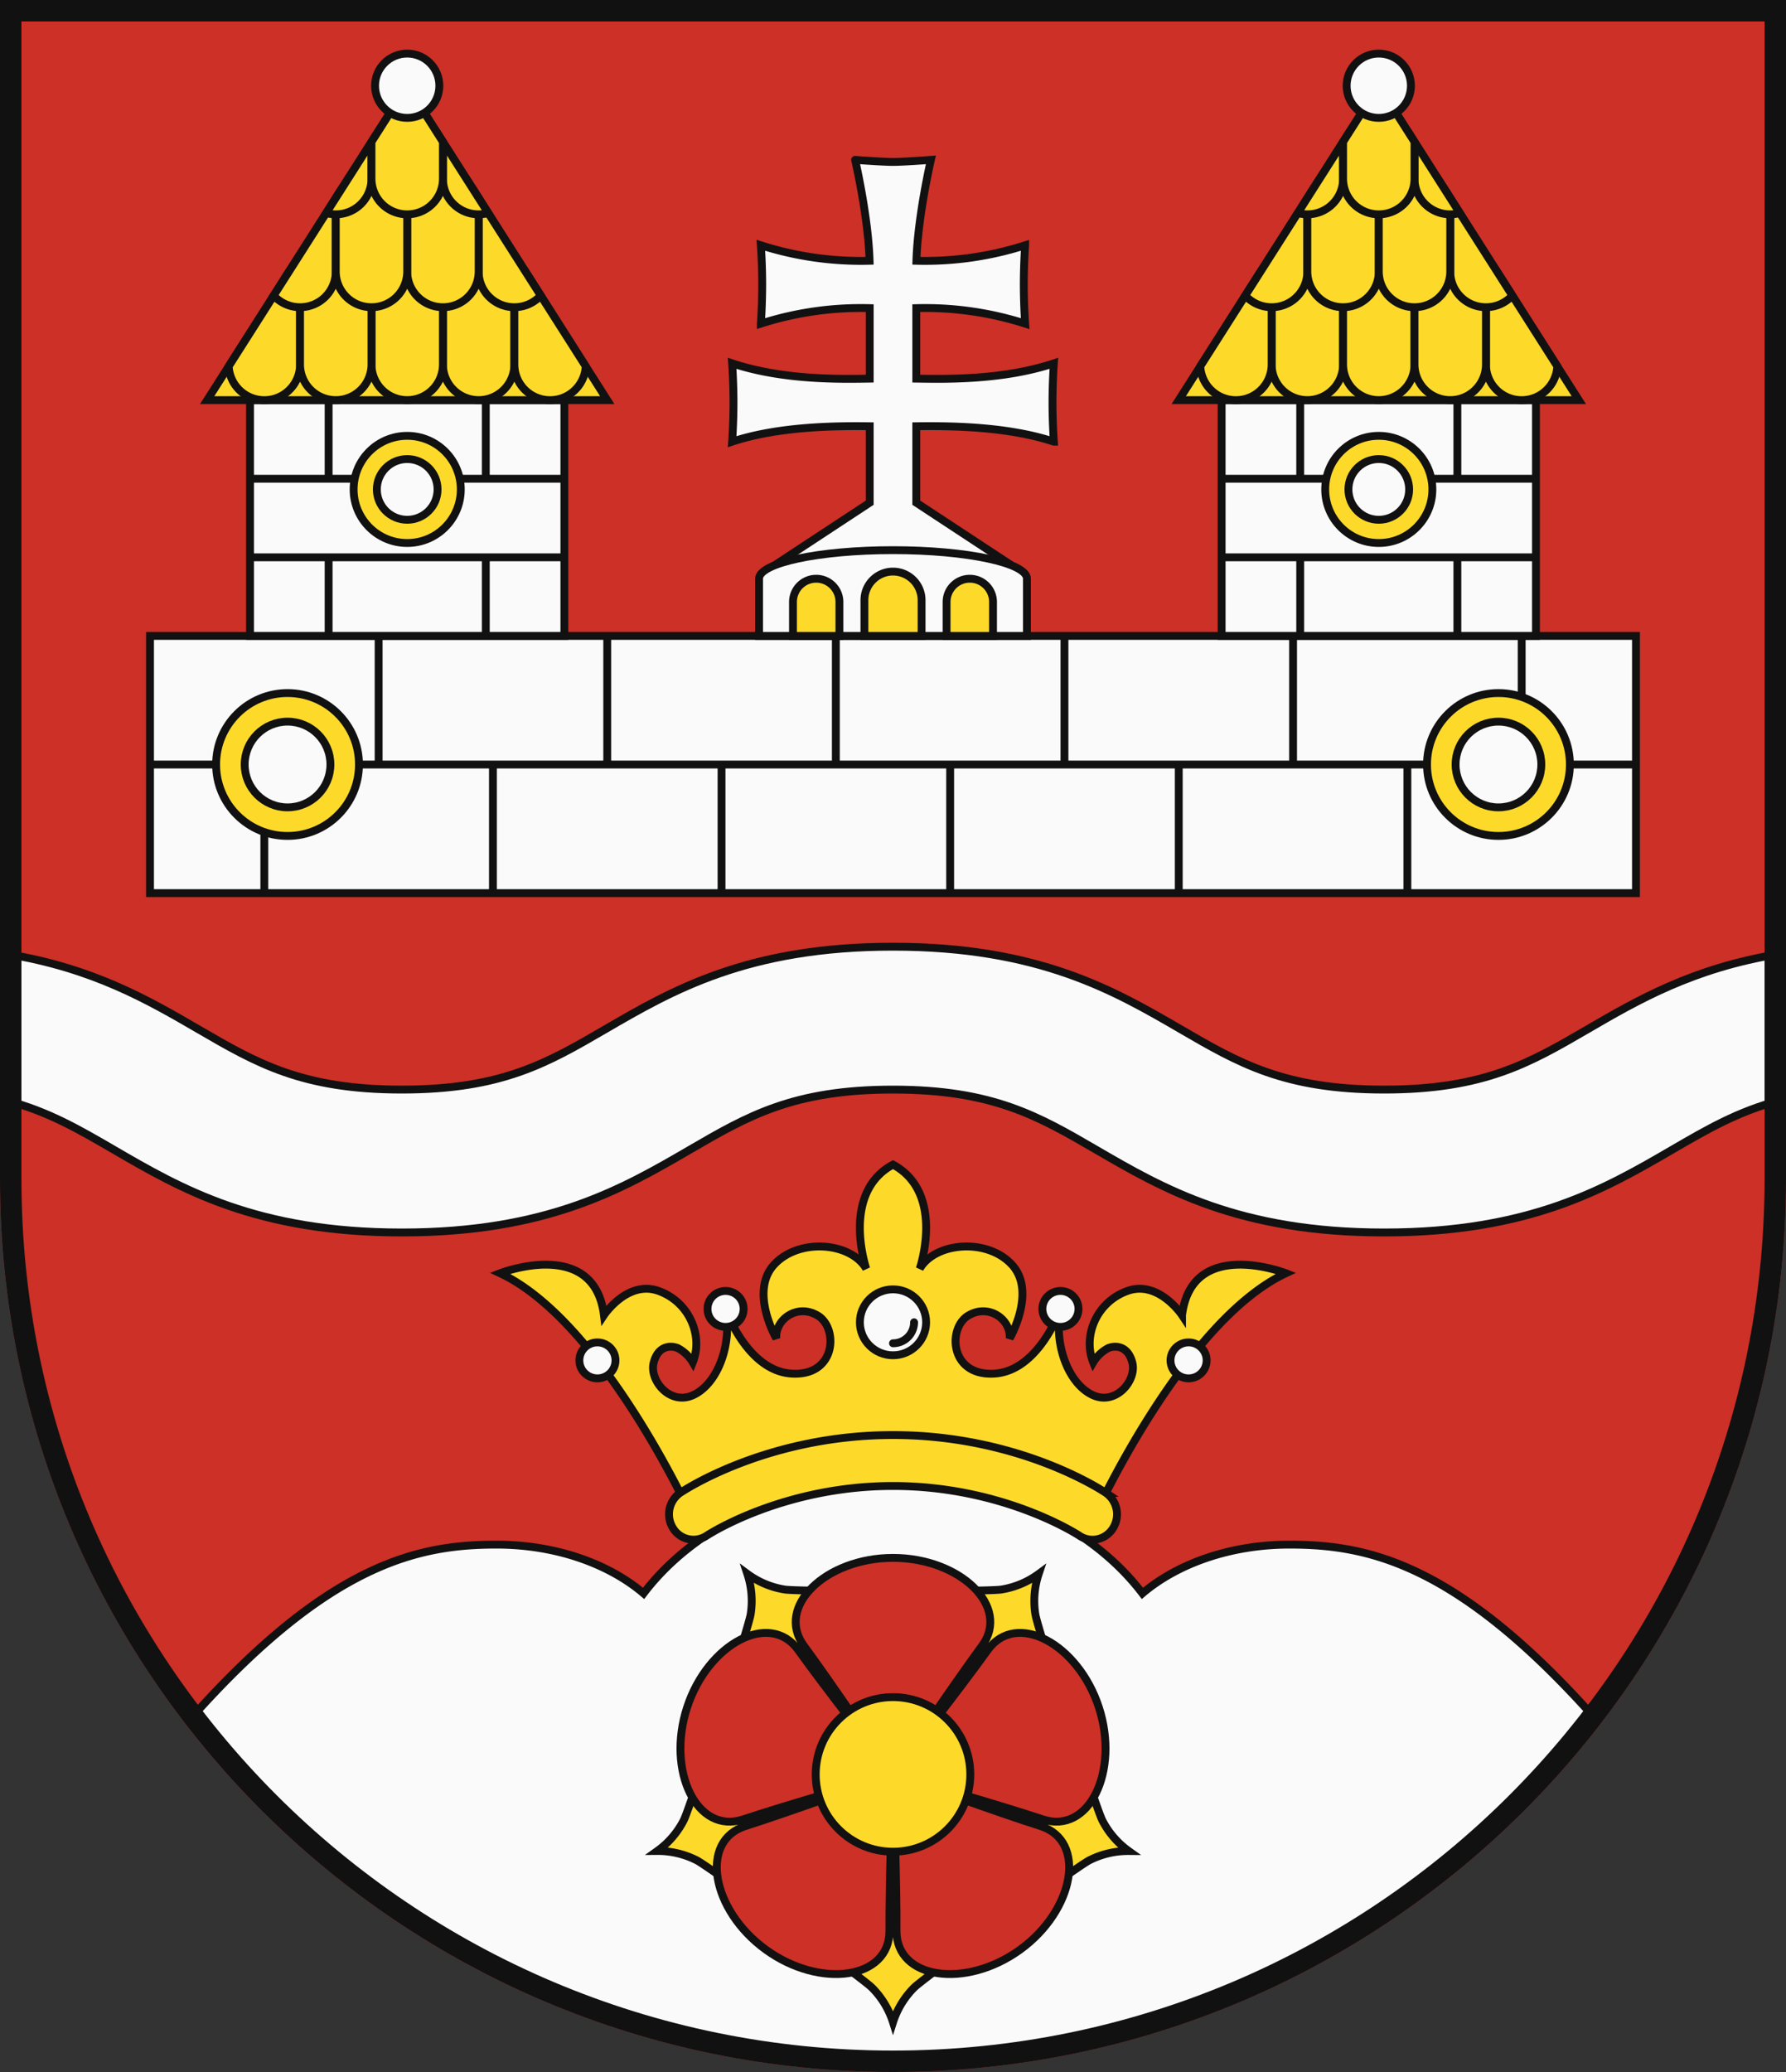 <svg xmlns="http://www.w3.org/2000/svg" xmlns:xlink="http://www.w3.org/1999/xlink" width="500" height="580"><rect width="100%" height="100%" fill="#333333" stroke="none"/><path d="M500 330V0H0v330c0 138.071 111.929 250 250 250s250-111.929 250-250Z" fill="#cc3026"/><g stroke="#111" stroke-width="2.2"><path d="M53.013 481.5a248.52 248.52 0 0 0 393.974 0C407.659 437.132 382.4 432.375 361 432.375c-16.562 0-31.363 5.312-41.176 13.65-14.313-18.81-40.224-31.377-69.824-31.377s-55.511 12.567-69.824 31.377c-9.813-8.338-24.614-13.65-41.176-13.65-21.4 0-46.659 4.757-85.987 49.125Z" fill="#fafafa"/><g fill="#fdda2a"><path d="M308.577 509.515c-1.81-3.553-18.1-53.678-18.72-57.615a23.962 23.962 0 0 1 .934-11.334 23.976 23.976 0 0 1-10.5 4.384c-3.938.624-56.643.624-60.58 0a23.949 23.949 0 0 1-10.491-4.391 23.992 23.992 0 0 1 .926 11.341c-.624 3.938-16.911 54.063-18.721 57.615a23.949 23.949 0 0 1-7.418 8.62 23.989 23.989 0 0 1 11.072 2.624c3.552 1.81 46.192 32.79 49.01 35.608a23.954 23.954 0 0 1 5.911 9.719 23.985 23.985 0 0 1 5.917-9.719c2.82-2.819 45.459-33.8 49.011-35.608a23.959 23.959 0 0 1 11.068-2.613 23.987 23.987 0 0 1-7.419-8.631Z"/><path d="M291.922 509.277c12.942 4.308 21.538-13.419 15.725-31.309s-23.186-27.178-31.124-16.086c-3.708 5.182-9.346 12.618-14.473 19.29-.327-.254-.652-.511-1-.745 4.759-6.933 10.085-14.586 13.865-19.711 8.1-10.977-6.107-24.63-24.917-24.63s-33.014 13.653-24.917 24.63c3.78 5.125 9.1 12.778 13.864 19.711-.343.234-.669.491-1 .745-5.126-6.672-10.764-14.108-14.472-19.29-7.938-11.092-25.312-1.8-31.125 16.086s2.784 35.617 15.725 31.309c6.044-2.012 14.972-4.714 23.039-7.1.116.4.252.791.392 1.181-7.93 2.813-16.744 5.877-22.818 7.8-13 4.121-9.537 23.515 5.681 34.572s34.733 8.359 34.635-5.281c-.046-6.373.145-15.7.37-24.116.209.007.412.032.622.032s.413-.025.621-.032c.226 8.412.416 17.743.37 24.116-.1 13.64 19.417 16.337 34.636 5.281s18.683-30.451 5.681-34.572c-6.075-1.926-14.889-4.99-22.818-7.8.14-.39.275-.78.391-1.181 8.075 2.386 17.004 5.088 23.047 7.1Z" fill="#cc3026"/><circle cx="250.002" cy="496.698" r="21.638"/></g><g fill="#fafafa"><path d="M330.92 368.152s-6.6-9.926-15.313-6.781-12.5 12.653-9.553 19.993a10.685 10.685 0 0 1 4.175-3.989c1.83-.782 5.518-.87 6.782 4.094s-4.706 12.268-11.379 8.912-10.642-14.155-8.745-24.012c0 0-6.006 17.406-18.544 18.14s-13.065-12.792-7.27-16.252 12.011 1.153 11.59 6.4c0 0 7.586-13.073.632-20.64s-21.494-6.308-25.814 1.137c0 0 7.27-21.181-7.481-29.15-14.751 7.969-7.481 29.15-7.481 29.15-4.32-7.445-18.86-8.7-25.814-1.137s.632 20.64.632 20.64c-.421-5.243 5.8-9.856 11.59-6.4s5.268 16.986-7.27 16.252-18.544-18.14-18.544-18.14c1.9 9.857-2.072 20.657-8.745 24.012s-12.644-3.949-11.379-8.912 4.952-4.876 6.782-4.094a10.685 10.685 0 0 1 4.175 3.989c2.951-7.34-.843-16.847-9.553-19.993s-15.313 6.781-15.313 6.781c-2.739-22.02-29.08-11.744-29.08-11.744 28.659 13.422 53.444 67.737 53.444 67.737L250 408l56.556 16.148s24.785-54.318 53.444-67.74c0 0-26.341-10.276-29.08 11.744Z" fill="#fdda2a"/><path d="M305.854 431a6.617 6.617 0 0 1-3.7-1.14c-.261-.174-21.2-13.9-52.152-13.9-30.994 0-51.944 13.758-52.152 13.9a6.692 6.692 0 0 1-9.455-2.132 7.3 7.3 0 0 1 2.019-9.842c.977-.66 24.349-16.184 59.588-16.184s58.611 15.524 59.589 16.184a7.313 7.313 0 0 1 2.016 9.863 6.771 6.771 0 0 1-5.753 3.251Z" fill="#fdda2a"/><ellipse cx="167.254" cy="380.804" rx="5.057" ry="5.033"/><ellipse cx="203.125" cy="366.396" rx="5.057" ry="5.033"/><ellipse cx="332.746" cy="380.804" rx="5.057" ry="5.033"/><ellipse cx="296.875" cy="366.396" rx="5.057" ry="5.033"/><ellipse cx="250" cy="370.144" rx="9.272" ry="9.227"/><path d="M250 376.016a5.886 5.886 0 0 0 5.9-5.872" fill="none" stroke-linecap="round"/></g><path d="M498 267.062c-24.146 3.953-39.583 12.931-53.61 21.092C428.213 297.566 415.436 305 387.5 305s-40.715-7.434-56.892-16.846C311.95 277.3 290.807 265 249.994 265s-61.953 12.3-80.607 23.154C153.211 297.566 140.435 305 112.5 305s-40.714-7.434-56.89-16.846c-14.028-8.16-29.465-17.138-53.61-21.091v41.045c11.482 3.034 20.061 8.019 29.89 13.738C50.543 332.7 71.686 345 112.5 345s61.954-12.3 80.608-23.154C209.281 312.434 222.057 305 249.994 305s40.716 7.434 56.892 16.846C325.541 332.7 346.684 345 387.5 345s61.956-12.3 80.611-23.154c9.83-5.719 18.409-10.7 29.892-13.738ZM42 178h416v72H42z" fill="#fafafa"/><path d="M43 214h414m-63 0v36m-64-36v36m-64-36v36m-64-36v36m-64-36v36m-64-36v36m352-72v36m-64-36v36m-64-36v36m-64-36v36m-64-36v36m-64-36v36" fill="none" stroke-linejoin="round"/><g id="a"><path fill="#fafafa" d="M70 112h88v66H70z"/><path d="M70 156h88m-88-22h88m-66-22v22m44 22v22m-44-22v22m44-66v22" fill="none" stroke-linejoin="round"/><g fill="#fdda2a"><circle cx="80.5" cy="214" r="20"/><circle cx="114" cy="137" r="15"/><path d="m58 112 56-88 56 88H58z"/><path d="M134 76h-10v26a10 10 0 0 0 20 0V76Z"/><path d="M147.091 76H144v26a9.993 9.993 0 0 0 19.973.529ZM80.909 76l-16.882 26.529A9.993 9.993 0 0 0 84 102V76ZM114 76h-10v26a10 10 0 0 0 20 0V76Z"/><path d="M94 76H84v26a10 10 0 0 0 20 0V76ZM134 55.429V76a9.99 9.99 0 0 0 17.377 6.735Z"/><path d="M76.623 82.735A9.99 9.99 0 0 0 94 76V55.429ZM130.545 50H114v26a10 10 0 0 0 20 0V55.429Z"/><path d="M97.455 50 94 55.429V76a10 10 0 0 0 20 0V50ZM124 39.714V50a9.973 9.973 0 0 0 12.672 9.628Z"/><path d="M91.328 59.628A9.973 9.973 0 0 0 104 50V39.714Z"/><path d="m114 24-10 15.714V50a10 10 0 0 0 20 0V39.714Z"/></g><g fill="#fafafa"><circle cx="80.5" cy="214" r="12"/><circle cx="114" cy="137" r="8.5"/><circle cx="114" cy="24" r="9"/></g></g><use xlink:href="#a" transform="matrix(-1 0 0 1 500 0)"/><g fill="#fdda2a"><path d="M295.031 123.637s-.377-5.064-.377-10.965.377-10.965.377-10.965c-14.271 4.736-30.3 4.417-38.512 4.285V86.255a91.8 91.8 0 0 1 30.475 4.337s-.377-5.065-.377-10.965.377-10.965.377-10.965A91.785 91.785 0 0 1 256.552 73c.384-12.5 4.056-28.252 4.056-28.252s-7.577.584-10.608.584-10.608-.584-10.608-.584S243.064 60.5 243.448 73a91.785 91.785 0 0 1-30.442-4.338s.377 5.065.377 10.965-.377 10.965-.377 10.965a91.8 91.8 0 0 1 30.475-4.337v19.737c-8.214.132-24.241.451-38.512-4.285 0 0 .377 5.065.377 10.965s-.377 10.965-.377 10.965c13.09-4.344 29.256-4.435 38.512-4.318v21.4L215.682 159h68.637l-27.8-18.282v-21.4c9.256-.118 25.422-.025 38.512 4.319Z" fill="#fafafa"/><path d="M250 154c-20.711 0-37.5 3.582-37.5 8v16h75v-16c0-4.418-16.789-8-37.5-8Z" fill="#fafafa"/><path d="M250 160a8 8 0 0 1 8 8v10h-16v-10a8 8 0 0 1 8-8ZM228.5 162a6.5 6.5 0 0 1 6.5 6.5v9.5h-13v-9.5a6.5 6.5 0 0 1 6.5-6.5ZM271.5 162a6.5 6.5 0 0 1 6.5 6.5v9.5h-13v-9.5a6.5 6.5 0 0 1 6.5-6.5Z"/></g></g><path d="M497 330V3H3v327c0 136.414 110.586 247 247 247s247-110.586 247-247Z" fill="none" stroke="#111" stroke-width="6"/></svg>
